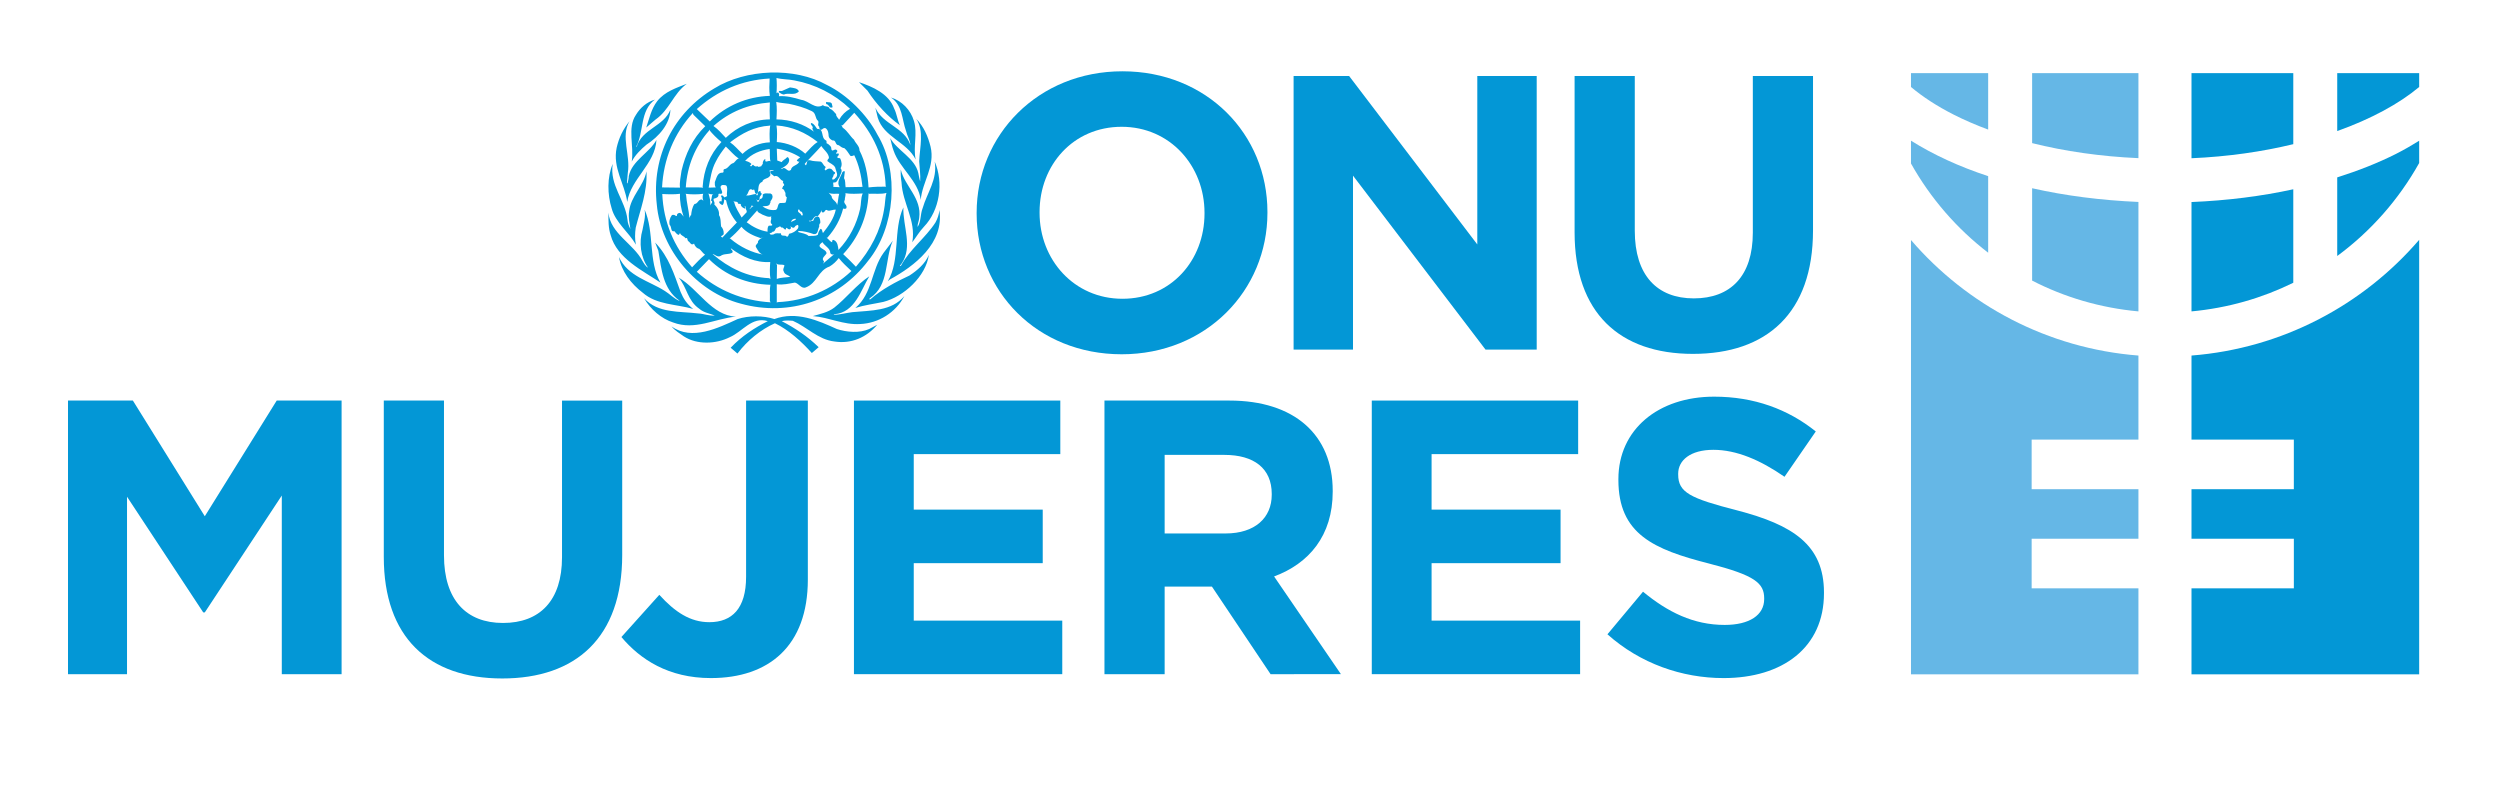 <?xml version="1.0" encoding="UTF-8" standalone="no"?>
<svg width="162px" height="51px"
   xmlns:dc="http://purl.org/dc/elements/1.1/"
   xmlns:cc="http://creativecommons.org/ns#"
   xmlns:rdf="http://www.w3.org/1999/02/22-rdf-syntax-ns#"
   xmlns:svg="http://www.w3.org/2000/svg"
   xmlns="http://www.w3.org/2000/svg"
   viewBox="0 0 2100 600"
   xml:space="preserve"
   id="svg2"
   version="1.1"><defs
     id="defs6" /><g
     transform="matrix(1.333,0,0,-1.333,0,816)"
     id="g10"><g
       transform="scale(0.1)"
       id="g12"><path
         id="path14"
         style="fill:#0397d6;fill-opacity:1;fill-rule:nonzero;stroke:none"
         d="m 7590.33,5009.87 c 0,295.59 -216.76,541.9 -522.17,541.9 -305.43,0 -517.23,-241.39 -517.23,-536.96 v -4.94 c 0,-295.52 216.75,-541.83 522.17,-541.83 305.42,0 517.23,241.36 517.23,536.93 z m -522.17,-891.58 c -532.03,0 -913.78,396.54 -913.78,886.68 v 4.9 c 0,490.14 386.71,891.63 918.72,891.63 532.02,0 913.76,-396.55 913.76,-886.69 v -4.94 c 0,-490.13 -386.7,-891.58 -918.7,-891.58" /><path
         id="path16"
         style="fill:#0397d6;fill-opacity:1;fill-rule:nonzero;stroke:none"
         d="M 9361.04,4147.84 8526.05,5243.88 V 4147.84 H 8151.7 v 1724.12 h 349.75 L 9309.32,4810.4 v 1061.56 h 374.35 V 4147.84 h -322.63" /><path
         id="path18"
         style="fill:#0397d6;fill-opacity:1;fill-rule:nonzero;stroke:none"
         d="m 10668.7,4120.75 c -463,0 -746.26,258.6 -746.26,766 v 985.21 h 379.26 v -975.37 c 0,-280.78 140.4,-426.11 372,-426.11 231.5,0 371.9,140.39 371.9,413.81 v 987.67 h 379.3 v -972.93 c 0,-522.15 -293.1,-778.28 -756.2,-778.28" /><path
         id="path20"
         style="fill:#0397d6;fill-opacity:1;fill-rule:nonzero;stroke:none"
         d="m 1775.74,2102.43 v 1125.63 l -485.19,-736.47 h -9.83 L 800.43,3220.65 V 2102.43 H 428.496 v 1724.14 h 408.848 l 453.206,-729.04 453.2,729.04 h 408.83 V 2102.43 h -376.84" /><path
         id="path22"
         style="fill:#0397d6;fill-opacity:1;fill-rule:nonzero;stroke:none"
         d="m 3164.76,2075.36 c -463.06,0 -746.28,258.59 -746.28,765.98 v 985.23 h 379.29 V 2851.2 c 0,-280.8 140.37,-426.09 371.89,-426.09 231.53,0 371.92,140.39 371.92,413.75 v 987.71 h 379.32 v -972.91 c 0,-522.15 -293.11,-778.3 -756.14,-778.3" /><path
         id="path24"
         style="fill:#0397d6;fill-opacity:1;fill-rule:nonzero;stroke:none"
         d="m 4479.82,2077.8 c -268.45,0 -445.82,118.24 -564.02,258.65 l 238.91,265.98 c 98.49,-108.36 194.56,-172.4 315.24,-172.4 142.88,0 231.56,86.19 231.56,285.72 v 1110.82 h 389.15 V 2698.51 c 0,-418.72 -246.32,-620.71 -610.84,-620.71" /><path
         id="path26"
         style="fill:#0397d6;fill-opacity:1;fill-rule:nonzero;stroke:none"
         d="m 5381.19,2102.43 v 1724.14 h 1300.43 v -337.46 h -923.59 v -349.75 h 812.77 v -337.42 h -812.77 v -362.05 h 935.93 V 2102.43 H 5381.19" /><path
         id="path28"
         style="fill:#0397d6;fill-opacity:1;fill-rule:nonzero;stroke:none"
         d="m 8014,3237.9 c 0,162.56 -113.32,246.31 -298.04,246.31 h -376.83 v -495.1 h 384.25 c 184.71,0 290.62,98.54 290.62,243.87 z m -7.4,-1135.47 -369.43,551.72 h -298.04 v -551.72 h -379.29 v 1724.14 h 788.17 c 406.4,0 650.23,-214.31 650.23,-568.94 v -4.96 c 0,-278.29 -150.23,-453.17 -369.45,-534.48 l 421.17,-615.76 H 8006.6" /><path
         id="path30"
         style="fill:#0397d6;fill-opacity:1;fill-rule:nonzero;stroke:none"
         d="M 8644.38,2102.43 V 3826.57 H 9944.84 V 3489.11 H 9021.21 V 3139.36 H 9834 v -337.42 h -812.79 v -362.05 h 935.96 V 2102.43 H 8644.38" /><path
         id="path32"
         style="fill:#0397d6;fill-opacity:1;fill-rule:nonzero;stroke:none"
         d="m 10861,2077.8 c -261.1,0 -524.7,91.17 -731.6,275.9 l 224.2,268.46 c 155.1,-128.09 317.7,-209.4 514.7,-209.4 155.2,0 248.8,61.6 248.8,162.58 v 4.96 c 0,96.04 -59.1,145.3 -347.3,219.2 -347.3,88.67 -571.4,184.71 -571.4,527.07 v 4.92 c 0,312.8 251.2,519.71 603.5,519.71 251.2,0 465.4,-78.83 640.3,-219.22 l -197,-285.72 c -152.7,105.92 -303,169.94 -448.3,169.94 -145.3,0 -221.7,-66.46 -221.7,-150.25 v -4.91 c 0,-113.3 73.9,-150.21 371.9,-226.58 349.8,-91.15 546.8,-216.76 546.8,-517.24 v -4.94 c 0,-342.37 -261,-534.48 -632.9,-534.48" /><path
         id="path34"
         style="fill:#0397d6;fill-opacity:1;fill-rule:nonzero;stroke:none"
         d="m 5273.79,4277.26 c -118.38,53.96 -255.41,114.18 -394,62.96 -69.93,22.8 -161.39,22.8 -231.22,0 -121.97,-55.46 -288.19,-139.16 -416.9,-46.4 24.25,-29.12 50.58,-42.95 78.13,-63.07 83.25,-53.9 203.06,-48.46 288.83,-4.86 79.03,33.3 139.24,132.34 239.69,101.03 -85.21,-42.75 -163.46,-93.98 -234.1,-167.46 l 42.87,-36.62 c 62.32,82.31 146.12,150.92 236.18,191.1 87.3,-42.21 166.88,-115.02 232.57,-187.76 l 42.99,36.74 c -69.08,67.15 -149.44,121.25 -232.58,164 21.48,5.77 47.77,4.3 69.86,2.23 90.04,-39.43 159.3,-118.3 261.18,-130.23 107.97,-17.29 204.25,26.42 270.64,105.27 l -51.23,-26.93 c -60.33,-27.11 -141.27,-20.08 -202.91,0 z m -997.05,323.98 c 53.32,-62.3 55.39,-144.73 129.5,-195.84 28.37,-25.08 66.47,-29.96 98.25,-42.99 -35.21,-3.51 -67.87,11.04 -103.23,13.03 -119.01,14.57 -255.41,-0.65 -342.67,96.33 39.42,-69.36 109.31,-129.63 182.85,-153.01 138.35,-52.52 263.83,24.88 395.98,36.66 -153.73,6.99 -236.87,174.51 -360.68,245.82 z m 1201.37,8.4 c -79.65,-52.03 -148.27,-140.69 -220.82,-197.4 -40.18,-30.43 -88.05,-39.5 -135.14,-53.34 103.9,-7.66 190.41,-56.8 299.13,-49.96 116.28,5 222.98,72.87 277.72,175.95 -80.31,-95.56 -209.09,-89.96 -327.61,-101.13 -39.38,-4.82 -78.33,-16.47 -117.68,-16.47 1.39,1.29 2.79,4.01 4.82,3.4 129.5,11.12 166.31,151.62 219.58,238.95 z m -588.62,83.06 6.92,-11.83 L 4895,4593 c 25.68,9.69 60.85,9.02 84.59,13.12 -13.77,13.85 -34.53,12.48 -40.21,33.15 -9.71,13.9 4.15,28.38 3.39,40.31 -16.52,7.6 -41.56,-2.25 -53.28,13.12 z m -421.62,24.87 -76.89,-79.61 c 131.52,-117.62 288.69,-181.45 465.25,-192.36 l -4.88,8.2 c 1.42,34.65 -2.62,71.35 3.65,104.59 l -1.39,-2.15 c -147.69,4.1 -281.93,58.83 -385.74,161.33 z m 817.73,7.01 c -15.13,-20.86 -35.95,-40.29 -58.21,-53.36 -71.98,-24.94 -78.85,-105.25 -149.58,-131.62 -27.66,-11.06 -43.55,24.9 -68.42,30.53 -37.48,-6.27 -76.25,-16.62 -114.39,-10.37 v -116.39 l 5,3.46 c 178.48,7.67 339.96,78.32 465.26,195.91 -28.44,27.09 -58.83,54.83 -79.66,81.84 z m -680.02,61.52 c 0,-11.77 16.03,-12.4 9.75,-26.97 -23.55,-14.43 -51.87,-4.16 -74.82,-21.44 -20.74,-11.14 -38.11,13.18 -49.97,11.79 101.24,-87.36 219.71,-145.39 356,-151.62 L 4855,4593 c -5.64,33.18 -3.65,72.01 -1.39,106.62 -92.83,-5.63 -176.7,33.2 -248.03,86.48 z m -11.71,13.13 8.22,-10.37 z m -465.42,23.01 20.1,-51.39 c 19.35,-114.82 28.48,-241.58 133.06,-314.34 l -1.4,-1.4 c -33.97,14.59 -59.53,43 -90.09,61.77 -98.32,63.54 -233.96,91.92 -289.41,214.01 15.07,-89.4 76.18,-169.04 149.54,-224.55 88.02,-77.54 210.63,-71.25 317.88,-102.44 -39.55,30.46 -61.75,65.05 -79.65,108.04 -39.52,108.77 -74.04,222.15 -160.03,310.3 z m 1053.89,3.41 v -1.4 c -51.87,-36.8 25,-38.15 26.39,-69.89 -7.62,-15.31 -35.28,-30.54 -17.99,-48.49 5.52,-6.25 -2.83,-11.17 -4.82,-16.74 l 71.37,60.35 c -9.07,-6.35 -20.19,-2.19 -25.08,6.25 0.83,31.08 -36.56,44.92 -49.87,69.92 z m 444.07,8.25 -58.3,-76.2 c -78.2,-108.08 -69.2,-255.54 -178.05,-347.57 56.03,18 117.85,25.64 175.96,38.02 130.91,33.27 268.78,162.11 287.36,296.55 -23.52,-56.23 -72.6,-97.7 -122.5,-130.34 -85.8,-40.11 -173.24,-85.82 -245.92,-149.37 h -8.26 l 4.94,6.78 c 125.25,83.14 91.39,243.71 144.77,362.13 z m -954.19,87.95 c -22.22,-26.98 -48.61,-52.62 -74.82,-74.71 h 4.69 c 61.14,-52.66 137.87,-89.44 209.92,-101.19 -26.43,3.53 -36.72,29.1 -48.53,48.53 -6.86,15.92 17.38,19.4 13.16,35.9 8.94,14.63 22.77,22.99 40.18,25 -8.27,-1.33 -16.69,-2.71 -24.91,-4.78 -43.77,14.41 -87.95,33.94 -119.69,71.25 z m 353.72,11.85 c -7.56,-4.16 -13.84,-4.16 -17.89,-13.32 -9.06,-11.66 -20.22,0.68 -28.46,5.02 2.75,-3.55 8.93,-11.89 1.39,-16.68 -9.07,-9.69 -17.39,4.26 -26.41,6.86 -4.94,-30.32 -15.86,8.32 -31.86,1.38 -6.83,17.27 -18.69,-3.45 -29.67,-1.38 -8.35,-6.86 -9.09,-27 -24.97,-24.95 -3.48,-9.62 -16.72,-6.09 -18.06,-13.08 7.63,-9.04 18.06,-4.81 26.26,-3.36 13.22,11.64 29.77,4.08 45.04,6.15 -1.29,-24.96 27.69,-6.15 36.84,-21.54 10.33,0.64 10.33,11.25 14.38,18.75 21.51,3.46 43.8,16.58 55.53,33.36 2.64,6.05 6.82,19.29 -2.12,22.79 z m -39.39,16.47 c 8.22,11.23 26.18,9.04 29.78,21.54 -15.4,2.77 -31.94,-8.26 -29.78,-21.54 z m -214.73,74.82 -66.49,-74.82 c 38.18,-29.11 82.36,-51.8 131.68,-59.54 -0.74,13.25 -0.74,26.33 6,36.78 7,4.12 17.4,-2.01 23.67,4.9 -0.77,6.23 -4.8,6.23 -8.3,11.74 -4.08,9.57 0,18.64 1.31,24.85 2.69,4.82 -5.39,15.91 3.57,19.45 -21.54,-10.43 -40.9,4.1 -59.67,10.35 -10.38,8.28 -28.94,10.45 -31.77,26.29 z m 445.29,-1.35 c -20.18,15.2 -16,-13.73 -33.24,-11.79 -6.27,1.48 -7.69,9.12 -8.36,15.33 -1.35,-16.04 -13.79,-27.68 -22.89,-40.26 -31.85,9.14 -23.54,-36.01 -55.3,-26.19 4.11,-12.58 17.89,1.96 24.83,-2.17 5.62,2.84 4.18,8.4 6.93,11.8 3.53,13.11 19.46,17.99 31.75,13.11 7.06,-11.1 9.09,-24.91 8.41,-38.09 -7.52,-5.53 -7.52,-14.57 -6.92,-23.53 -9.7,-15.82 -5.46,-49.89 -34.55,-46.39 -30.45,11.17 -63.88,19.41 -97.07,20.14 v -7.02 c 22.3,-8.24 47.11,-8.24 65.04,-24.96 19.47,2.13 43.83,-2.71 58.28,8.34 2.17,13.87 7.7,26.41 16.74,36.76 12.34,-1.33 9.63,-18.09 15.16,-26.48 36.64,46.56 68.53,90.82 81.01,147.65 -18.06,1.23 -31.16,-8.92 -49.82,-6.25 z m -1155.06,6.25 c 8.19,-45.66 -6.15,-85.84 -13.21,-127.4 -23.61,-79.59 -11.75,-173.2 34.79,-238.18 -15.27,7.52 -25.04,25.54 -34.79,41.56 -57.46,109.98 -202.13,172.4 -214.63,304.61 -0.55,-47.79 -0.55,-98.28 13.92,-141.25 40.13,-148.24 203.55,-224.38 313.64,-299.1 -78.14,135 -36.73,318.45 -99.72,459.76 z m 970.76,2.03 c -15.07,-21.44 14.63,-20.07 16.66,-38.12 3.53,0 7.62,-1.35 9.69,1.42 -2.07,7.68 -1.37,15.92 -8.24,21.57 -11.86,0 -11.86,15.13 -18.11,15.13 z m 659.92,11.82 c -65.75,-142.05 -17.89,-330.33 -98.24,-465.41 l 13.09,11.19 c 155.8,85.14 343.49,228.59 312.22,437.66 -2.61,-28.48 -11.67,-54.12 -24.88,-78.4 -60.86,-94.73 -164.72,-172.33 -216.15,-270.61 -1.15,-3.51 -6.09,-5.66 -8.14,-2.16 l 10.39,13.12 c 73.3,106.06 7.63,236.27 11.71,354.61 z m -955.56,13.11 c -2.08,-9.65 -9.63,-17.23 -15.27,-24.93 9.76,4.11 15.27,18.68 26.24,18.09 z m -116.33,28.43 6.17,-10.41 c 8.34,-34.49 29.16,-63.73 46.51,-94.86 l 31.81,33.32 c -0.76,3.95 1.48,8.96 -1.37,11.66 -6.28,8.34 -2.03,23.63 -10.38,28.4 -2.7,-7.66 6.17,-11.7 2.05,-17.95 -10.34,4.18 -21.42,8.94 -27.02,21.41 2.03,15.97 -9.65,4.27 -18.05,11.71 -0.56,17.41 -22.14,6.31 -29.72,16.72 z m -301.23,44.28 3.53,-4.82 c 3.42,-49.87 17.32,-98.4 21.38,-146.1 6.24,4.24 2.16,15.16 10.39,15.16 2.79,23.48 6.34,50.58 21.46,71.44 22.13,0.71 22.9,30.47 46.45,28.3 5.44,-4.21 13.11,-9.7 15.09,-16.54 -11.68,13.85 -12.28,35.94 -6.76,52.56 -34.68,-4.82 -76.24,-4.82 -111.54,0 z m -146.17,-1.31 c 7.63,-176.56 72.8,-331.09 187.81,-461.89 25.57,26.95 54,57.46 81.59,79.59 -13.85,9.02 -22.78,24.9 -36.6,36.62 -17.43,3.53 -29.12,20.19 -33.41,34.76 0.8,-2.07 -1.87,-3.45 -3.41,-4.68 -15.89,-7.82 -20.73,11.6 -31.13,17.73 -9.71,4.98 -2.07,27.09 -18.68,18.71 -9.81,15.92 -27.6,14.53 -34.53,33.15 l -6.97,-11.55 c -12.5,0.67 -21.41,15.94 -28.36,23.44 -25.68,-7.5 -15.32,27.72 -29.89,39.57 -5.42,22.13 1.38,42.91 13.17,60.1 7.57,7.01 22.15,1.42 24.88,-3.42 13.37,-4.82 4.88,10.43 11.89,13.24 18.68,15.86 27.68,-6.29 37.99,-18.06 -15.17,44.33 -24.9,96.25 -22.71,144 -35.33,-4.82 -75.51,-3.42 -111.64,-1.31 z m 290.94,3.5 c 7.61,-25.14 15.87,-51.94 9.62,-79.73 0,12.46 27.02,24.98 5.57,35.96 8.34,12.67 2.1,38.89 17.97,40.27 -12.38,-2.79 -22.09,-2.79 -33.16,3.5 z m 862.81,1.45 c 4.03,-13.99 -4.2,-27.16 -3.46,-41.71 -14.63,-24.08 18.66,-30.37 9.56,-53.22 -6.1,-4.94 -12.39,-4.18 -20.03,-1.44 -17.19,-67.93 -51.27,-130.12 -99.75,-184.16 h -4.78 c 12.44,-7.66 21.47,-24.89 35.33,-28.42 v 9.65 c 2.8,2.2 4.16,6.91 8.36,4.8 26.92,-8.32 29.01,-45.57 31.19,-62.95 70.49,74.01 114.18,161.99 136.27,257.58 7.76,31.91 3.6,70.68 16.68,98.42 -36.07,-2.19 -75.41,-4.26 -109.37,1.45 z m 142.63,1.95 3.42,-6.9 c -6.29,-146.15 -66.52,-279.78 -159.98,-378.77 26.25,-23.61 56.04,-54.06 80.39,-79.65 91.98,105.92 155.04,225.04 177.27,360.06 7.59,34.59 5.6,71.94 15.16,105.26 -33.83,-9.69 -74.17,-3.4 -111.43,-5.59 z m -247.96,1.42 18.67,-21.48 c -0.57,-24.24 32.6,-31.88 34.67,-56.84 6.99,23.01 6.23,48.36 13.22,71.31 -21.49,2.19 -48.46,-4.82 -66.56,7.01 z m 11.87,34.65 h 8.26 z m -681.43,13.69 c -25.7,-8.12 0,-32.42 -1.36,-48.34 -2.81,-13.18 -15.99,-2.85 -23.65,-8.32 3.51,-21.64 -14.43,-25.72 -29.75,-29.84 -4.88,-14.57 11.17,-21.41 3.48,-35.33 18.75,-18.7 33.21,-41.57 29.78,-67.86 13.28,-18.61 9.71,-47.07 13.28,-71.32 10.9,-10.92 17.23,-27.68 16.56,-44.95 0.67,-8.9 -9.1,-11.73 -14.51,-15.33 -7.04,-8.24 4.81,-4.18 4.81,-10.95 l 92.69,96.11 c -32.47,37.38 -58.02,87.25 -67.72,139.2 l -11.87,7.03 c -2.05,-13.2 -1.35,-31.93 -13.1,-36.76 -6.28,5.51 -18.69,8.3 -18.69,20.08 3.38,7.64 9.64,2.93 15.29,3.48 -0.76,6.17 0.59,12.46 1.31,18.14 2.09,7.46 -11.08,12.99 -1.31,19.92 8.22,0.72 11.7,-8.9 17.93,-13.26 l 16.68,8.48 c -4.88,15.86 4.04,40.84 -1.5,58.11 -1.98,13.88 -17.19,11.03 -28.35,11.71 z m 295.71,89.42 2,-1.51 c 2.13,-10.33 9.68,-26.27 0,-33.12 -12.33,-16.76 -42.18,-13.11 -46.42,-35.25 -32.41,-9.79 -20.04,-49.87 -30.48,-74.89 -20.68,-4.82 -13.05,20.18 -22.79,28.56 l -4.8,-6.35 c -31.93,24.32 -25.7,-27.77 -44.93,-31.9 22.12,-4.78 40.72,7.62 62.89,8.38 1.34,-2.79 6.89,-4.25 4.82,-8.38 h 3.52 c 4.82,4.87 5.5,11.08 4.82,18.05 2.02,6.93 10.44,11.15 16.57,6.93 -2.01,-6.93 2.81,-12.46 8.33,-15.29 l -11.75,-16.62 c -6.24,-6.9 1.41,-25.63 -14.5,-24.96 -3.47,-0.67 -6.28,2.17 -4.92,5.56 h -3.49 l 8.41,-15.21 c 9.77,0.66 7.58,18.07 20.04,20.08 11.11,2.69 12.5,15.99 11.11,26.33 14.45,12.58 32.52,4.82 48.56,7.01 3.87,-4.26 13.69,-5.61 11.68,-13.24 6.19,-12.47 -4.3,-26.39 -11.68,-36.7 3.38,-6.94 -4.99,-12.45 -4.99,-19.95 -13,-13.96 -27.65,-7.75 -44.99,-11.85 22.23,-15.2 45.76,-25.02 74.77,-22.83 27.79,-2.19 14.57,33.2 34.6,44.22 11.86,1.42 22.28,-1.41 35.24,2.11 5.73,10.33 6.22,22.89 8.52,34.43 -11.77,5.74 -7.66,17.52 -8.52,27.21 -6.86,8.36 -6.1,23.53 -19.96,24.86 -2.76,7.7 5.45,11.21 4.82,17.95 20.87,7.72 -11.03,20.18 2.18,31.95 -23.64,4.24 -29.09,41.55 -58.29,29.79 -6.93,9.71 -24.77,14 -24.77,28.46 1.98,10.31 25.59,6.17 22.66,4.66 -1.23,2.17 -4.06,3.58 -3.4,6.31 -9,0.75 -19.26,0 -24.86,-4.8 z m -986.75,43.59 c -35.98,-83.03 -33.96,-193.18 -6.96,-279.65 23.59,-89.49 108.79,-151.64 153.07,-229.18 -7.62,32.44 -6.28,73.15 -1.35,106.49 28.98,115.54 74.76,227.22 67.75,355.25 -17.27,-92.09 -99.65,-157.15 -109.32,-251.93 -6.19,-38.89 3.44,-76.96 8.13,-111.51 -8.79,17.33 -17.14,37.27 -18.53,59.57 -13.87,124.53 -114.27,215.92 -92.79,350.96 z m 2028.86,14.57 c 19.28,-112.09 -48.48,-196.72 -76.17,-294.22 -15.2,-37.46 -9.04,-85.25 -31.88,-117.89 -1.29,18.75 8.97,36.86 10.31,56.88 17.54,125.27 -91.29,199.53 -116.19,305.33 -1.35,-28.36 0.61,-55.33 4.83,-81.02 6.16,-132.21 92.7,-239.51 67.91,-377.32 24.79,32.63 43.45,65.8 73.33,97.6 99.71,103.86 125.4,277.71 67.86,410.64 z m -1040.11,79.59 c -58.1,-8.36 -112.84,-29.74 -154.38,-74.74 13.78,-2.82 27.65,-8.33 38.08,-17.97 3.46,-6.94 -6.17,-7.7 -6.99,-11.86 9.03,-13.1 9.73,2.79 18.8,4.92 8.32,-8.46 15.81,-14.57 27.59,-8.46 6.25,-10.23 16.05,-0.52 23.5,-1.36 2.8,8.42 14.64,15.31 9.83,25 4.14,7.69 6.22,20.06 16.67,20.06 -6.29,-32.45 24.21,0 33.12,-15.18 -8.91,23.48 -1.93,56.08 -6.22,79.59 z m 44.99,2.09 2.93,-74.76 28.32,-10.4 c 8.24,14.69 23.38,18.03 33.26,30.36 8.97,4.29 8.97,-6.74 13.02,-10.33 5.65,-33.82 -31.77,-49.15 -52.51,-62.86 h 8.3 c 21.31,22.03 33.77,-27.73 56.07,-5.02 4.13,28.52 44.33,25.02 53.32,53.36 -7.01,-6.91 -10.35,0.78 -16.51,2.82 1.98,9.7 14.98,15.84 21.32,22.03 -44.88,27.91 -94.18,46.54 -147.52,54.8 z m -321.27,13.18 c -23.46,-29.17 -46.44,-61.03 -62.97,-94.86 -27.07,-49.9 -34.66,-107.17 -44.96,-164.18 l 44.96,1.43 c -7.55,9 -6.27,21.58 -6.27,33.34 10.45,22.24 14.59,61.6 47.81,59.41 15.98,3.48 -0.76,15.98 11.74,22.17 23.6,3.55 29.83,25.64 49.89,36.02 18.66,2.18 22.84,28.36 41.5,30.52 -31.82,22.09 -53.34,49.89 -81.7,76.15 z m 601.78,3.46 c -31.9,-37.44 -73.55,-76.84 -104.77,-112.89 2.31,-4.83 7.74,-10.41 8.54,-8.24 8.28,10.27 2.06,36.66 24.9,31.15 22.93,-7.6 42.91,-5.53 67.89,-8.34 13.85,-7.61 15.84,-24.28 28.36,-31.19 5.64,-6.23 -2.07,-11.8 -4.78,-16.64 2.71,-2.77 5.46,-5.53 6.85,-8.26 6.99,6.19 16.6,14.47 29.71,11.11 13.2,-0.8 16.66,-19.35 28.47,-21.54 5.47,-6.9 -3.39,-13.81 -8.26,-16.56 2.68,-13.23 -12.46,-17.33 -7.01,-29.83 7.01,-1.38 13.83,2.15 16.58,7.01 26.43,19.28 5.7,44.24 1.41,67.82 -10.37,21.54 -32.68,25.54 -49.89,41.5 0.84,6.93 4.89,14.59 10.45,18.06 -0.62,30.48 -31.88,51.24 -48.45,76.84 z m -707.64,103.11 v -6.84 c -88.08,-100.29 -137.15,-221.44 -146.23,-357.34 36.06,-0.74 75.51,1.48 109.51,-1.43 l -3.38,4.89 c 6.84,107.28 44.94,205.13 118.36,282.51 -29.2,23.62 -56.11,50.59 -78.26,78.21 z m 425.17,26.3 c 5.48,-32.43 4,-70.56 1.96,-104.51 64.51,-4.8 133.06,-31.19 179.38,-73.37 24.23,24.92 51.21,58.3 78.24,73.37 -76.1,60.28 -161.31,97.7 -259.58,104.51 z m -39.43,1.45 -3.6,-2.74 c -95.57,-5.52 -175.15,-47.94 -249.19,-105.21 28.31,-18.75 51.15,-47.81 78.16,-72.81 46.4,44.39 108.1,70.72 172.37,72.81 -1.99,31.78 -3.34,74.07 2.26,107.95 z m -886.53,24.98 c -39.93,-47.93 -67.14,-105.23 -80.94,-166.17 -26.98,-127.34 49.91,-225.82 66.44,-342.15 22.19,146.04 175.87,238.22 184.28,390.6 -45.06,-82.42 -154.4,-130.23 -174.48,-227.8 0,-15.81 -4.82,-31.22 -8.33,-46.47 l -3.42,3.48 5.53,63.02 c 18.61,112.91 -47.12,229.2 10.92,325.49 z m 1806.64,15.3 c 51.21,-74.87 22.2,-180.12 18.66,-267.43 2.15,-42.18 9.12,-84.41 6.37,-126.64 -6.37,16.49 -7.71,34.59 -11.87,51.92 -20.67,94.82 -132.17,141.29 -177.23,220.95 6.96,-27.03 11.69,-53.96 21.54,-79.66 38.77,-112.29 154.98,-187.8 170.96,-309.6 10.43,116.39 92.11,209.06 61.76,335.86 -16,63.66 -42.39,126.06 -90.19,174.6 z m -1404.3,26.1 -3.35,10.55 c -118.57,-128.92 -185,-291.56 -193.96,-468.86 l 112.97,-1.43 c -4.2,36.14 5.56,70.78 9.63,106.02 24.26,104.55 69.22,203.47 149.53,281.11 z m 1013.78,11.94 -72.67,-78.32 -11.78,-1.45 c 9.75,0 7.01,-10.99 13.12,-15.01 30.52,-21.57 44.29,-52.05 69.96,-75 9.75,-23.46 34.54,-38.7 34.54,-67.78 36.13,-69.94 52.71,-152.32 56.87,-232.69 35.88,4.18 76.78,5.55 111.49,4.78 l -3.46,3.44 c -6.88,180.16 -80.25,333.91 -198.07,462.03 z m -887.07,-83.26 c 27.82,-19.35 54.81,-49.57 77.6,-74.63 73.36,71.31 171.79,114.96 277.62,116.33 -1.99,34.57 -1.99,72.07 0,106.74 -134.32,-10.49 -254.71,-59.03 -355.22,-148.44 z m 712.6,151.78 c -5.57,-1.33 -3.32,-10.35 -1.39,-13.83 18.05,-1.41 18.05,-31.88 39.52,-19.43 l -4.87,21.42 c -5.44,13.95 -24.24,6.88 -33.26,11.84 z m -317.15,0 c 5.46,-34.59 3.42,-76.21 1.46,-110.08 87.94,-1.37 170.85,-28.52 239.57,-79.65 -6.28,3.5 -14.52,17.33 -13.33,26.43 h 2.87 c 1.42,12.34 -17.25,17.83 -11.04,30.33 16.66,-1.33 29.05,-24.24 38.03,-36.82 47.79,0.8 20.1,-55.9 56.27,-73.24 8.1,-4.2 -2.91,-21.47 10.29,-20.1 11.1,-9.04 24.83,-18.59 22.8,-33.3 4.16,-24.8 24.18,7.68 35.29,-8.36 9.82,-7.65 -6.86,-12.26 -4.75,-21.38 6.16,-2.74 11.74,6.23 16.56,-1.43 2.04,-8.26 -4.17,-11.76 -8.28,-16.5 -4.19,-14.59 13.13,-6.29 17.95,-13.21 7.74,-16.68 13.83,-41.52 1.39,-60.33 17.3,-18.61 -2.79,-37.91 -6.21,-55.98 -12.46,-11.95 -14.61,-39.55 -38.03,-33.32 -5.56,-9.68 3.46,-20.7 -2.13,-28.37 l 41.55,-1.98 c -23.5,33.23 6.91,64.96 16.66,94.75 4.76,2.19 11.05,12.5 15.23,2.19 -2.22,-13.93 -3.46,-29.07 -4.94,-40.32 10.39,-15.78 6.33,-37.93 9.92,-56.62 l 106.54,1.98 c -7.61,70.68 -22.29,138.47 -52.05,199.45 -7.59,-2.76 -16.66,-8.24 -24.74,-3.5 -11.8,16 -21.64,35.3 -38.19,48.5 -13.84,0 -23.61,11.05 -34.67,18.05 -24.14,-0.73 -15.13,34.51 -38.74,29.78 -12.6,6.17 -21.47,12.32 -25,26.97 -0.69,16.62 -2.1,37.41 -18.03,49.81 -8.96,4.92 -17.21,-1.33 -23.44,-6.88 -13.24,-8.3 -18.67,6.21 -18.07,16.78 -14.55,10.88 0.7,23.38 -6.91,36.54 -20.66,16.55 -11.08,47.77 -39.57,61.64 -45.61,22.07 -94.06,35.94 -144.73,46.33 -26.05,4.18 -54.68,4.87 -79.53,11.84 z m -884.21,-81.72 c -56.02,-82.42 -10.51,-196.62 -26.44,-294.3 20.16,40.16 59.03,78.24 92.84,106.64 78.36,50.53 148.38,130.78 151.02,220.84 -41.59,-106.56 -178.66,-120.45 -212.61,-234.04 h -3.41 c 50.53,94.18 22.16,227.19 118.34,297.01 -50.55,-14.43 -93.44,-51.93 -119.74,-96.15 z m 1607.14,109.26 c 73.5,-48.34 68.58,-137.62 94.87,-210.32 6.89,-30.56 25.64,-58.14 27.67,-88.71 -39.51,114.28 -172.36,126.88 -220.9,234.73 l 15.3,-63.01 c 37.36,-122.52 183.39,-152.32 238.84,-263.19 -17.3,80.38 13.2,164.13 -11.03,243.15 -20.02,67.95 -76.17,127.35 -144.75,147.35 z m -636.33,63.8 -49.86,-22.06 c -5.61,-2.91 -22.89,6.09 -20.1,-8.36 9.67,-6.31 19.42,-13.13 31.16,-14.46 31.19,13.73 68.67,-9.02 94.88,19.91 -7.62,20.82 -35.27,21.55 -56.08,24.97 z m -650.31,22.94 c -65.68,-26.36 -137.03,-47.91 -186.29,-109.44 -38.03,-49.92 -49.78,-109.38 -69.16,-166.17 l 58.17,49.88 c 88.69,61.54 111.52,162.03 197.28,225.73 z m 1085.09,10.37 53.43,-53.48 c 53.96,-83.01 129.45,-165.34 204.24,-218.01 -15.92,33.26 -19.4,72.13 -36.1,105.33 -33.05,92.72 -136.44,137.84 -221.57,166.16 z m -1021.98,-169.73 81.73,-78.13 c 102.5,99.55 234.1,156.43 378.64,161.31 -5.43,34.59 -3.34,74.03 -1.34,109.38 -175.8,-9.81 -328.8,-76.31 -459.03,-192.56 z m 502.06,196.03 c 2.68,-27.77 2.68,-66.54 0,-98.36 0.67,4.91 5.48,4.91 8.17,6.88 9.84,-3.44 9.84,-15.08 7.01,-23.48 h -2.18 c 49.81,3.42 97.83,-9.04 143.43,-22.91 47.85,-6.21 89.36,-63.67 136.45,-33.18 13.1,-14.49 35.94,-0.7 42.89,-23.5 18.05,-3.52 27.69,-21.62 40.23,-33.26 -1.35,-16.62 13.79,-24.27 19.38,-36.72 v 2.13 c 15.82,28.32 40.76,53.28 68.44,67.85 -98.93,94.18 -220.12,155.02 -352.33,179.36 -36.05,7.52 -76.21,5.57 -111.49,15.19 z m 636.18,-357.34 c 140.74,-231.97 111.64,-585.16 -58.03,-794.2 -187.58,-247.93 -497.17,-355.23 -802.58,-270.82 -277.63,72.69 -504.14,337.95 -529.7,624.76 -34.62,303.78 106.56,580.93 363.49,732.44 198.19,121.84 503.4,135.71 709.85,20.13 125.21,-60.96 251.29,-185.47 316.97,-312.31" /><path
         id="path36"
         style="fill:#0397d6;fill-opacity:1;fill-rule:nonzero;stroke:none"
         d="m 13809.9,5353.6 c 228.5,9.85 445,41.08 641.4,88.66 v 447.81 h -641.4 V 5353.6" /><path
         id="path38"
         style="fill:#0397d6;fill-opacity:1;fill-rule:nonzero;stroke:none"
         d="m 15100.9,5382.18 c -113.1,-57.34 -238.9,-106.8 -372.7,-149.28 v -495.33 c 211.5,155.54 387.7,355.51 516.4,585.92 v 140.55 c -45.7,-28.66 -93.3,-56.2 -143.7,-81.86" /><path
         id="path40"
         style="fill:#0397d6;fill-opacity:1;fill-rule:nonzero;stroke:none"
         d="m 14451.5,4569.11 c 0,0.63 -0.2,1.29 -0.2,1.8 v 587.14 c -200.3,-43.8 -416,-71.03 -641.4,-80.44 v -689.08 c 228.5,21.23 445,83.57 641.6,180.58" /><path
         id="path42"
         style="fill:#0397d6;fill-opacity:1;fill-rule:nonzero;stroke:none"
         d="m 14728.2,5890.07 v -365.23 c 213,76.09 390.1,172.03 516.4,277.83 v 87.4 h -516.4" /><path
         id="path44"
         style="fill:#65b7e6;fill-opacity:1;fill-rule:nonzero;stroke:none"
         d="m 13475.5,5890.07 h -669.9 v -441.21 c 204,-51.07 430.7,-84.24 669.9,-94.73 v 535.94" /><path
         id="path46"
         style="fill:#65b7e6;fill-opacity:1;fill-rule:nonzero;stroke:none"
         d="m 12528.6,5534.17 v 355.9 h -486.4 v -87.42 c 73.2,-61.64 163.3,-120.49 267.9,-173.65 67.2,-34.16 140.5,-65.86 218.5,-94.83" /><path
         id="path48"
         style="fill:#65b7e6;fill-opacity:1;fill-rule:nonzero;stroke:none"
         d="m 13475.5,5078.19 c -235.8,10.35 -461.4,39.2 -669.9,86.43 v -582.07 c 204.2,-105.1 430.6,-172.15 669.9,-194.06 v 689.7" /><path
         id="path50"
         style="fill:#65b7e6;fill-opacity:1;fill-rule:nonzero;stroke:none"
         d="m 12528.6,4758.19 v 482.54 c -181.9,59.77 -345.4,135.08 -486.4,223.56 v -143.81 c 122.8,-219.16 288.5,-410.43 486.4,-562.29" /><path
         id="path52"
         style="fill:#65b7e6;fill-opacity:1;fill-rule:nonzero;stroke:none"
         d="m 12802.6,2643.53 v 312.51 h 672.9 v 312.13 h -672.9 v 312.48 h 672.9 v 529.59 c -572,44.71 -1080,317.52 -1433.3,727.91 V 2101.44 h 1433.3 v 542.09 h -672.9" /><path
         id="path54"
         style="fill:#0397d6;fill-opacity:1;fill-rule:nonzero;stroke:none"
         d="m 13809.9,4110.24 v -529.59 h 644.9 v -312.48 h -644.9 v -245.11 -67.02 h 645 v -312.51 h -645 v -542.11 h 1434.7 V 4839.5 c -353.5,-410.92 -861.8,-684.16 -1434.7,-729.26" /></g></g></svg>